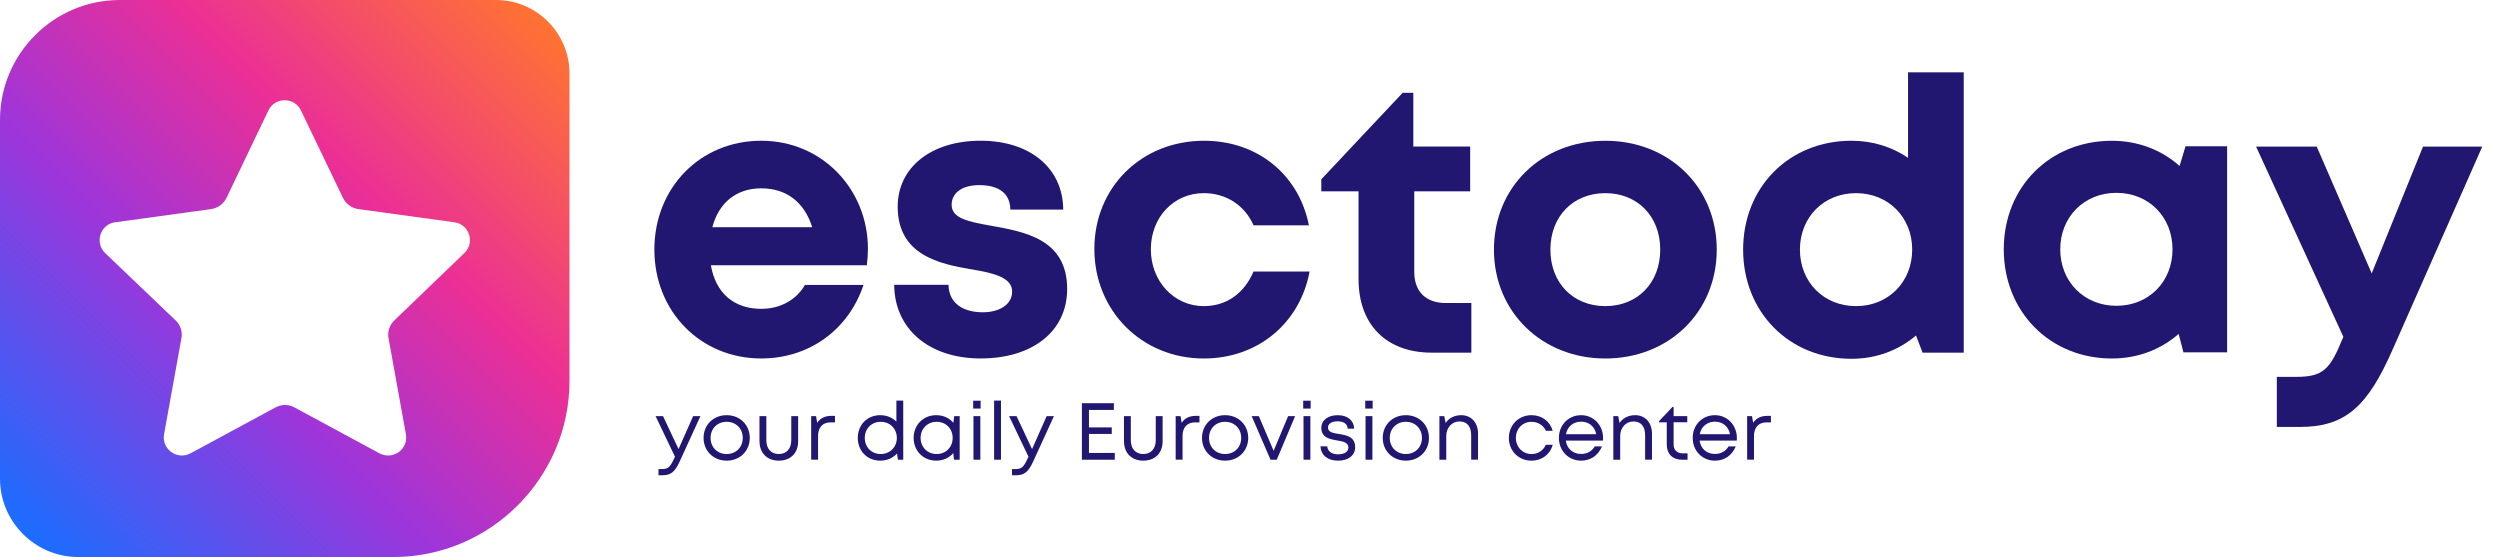 <?xml version="1.0" encoding="UTF-8"?>
<svg id="Layer_1" xmlns="http://www.w3.org/2000/svg" version="1.1" xmlns:xlink="http://www.w3.org/1999/xlink" viewBox="0 0 1022.4 227.8">
  <!-- Generator: Adobe Illustrator 29.4.0, SVG Export Plug-In . SVG Version: 2.1.0 Build 152)  -->
  <defs>
    <style>
      .st0 {
        fill: #211771;
      }

      .st1 {
        fill: url(#linear-gradient);
      }
    </style>
    <linearGradient id="linear-gradient" x1="7.29" y1="216.29" x2="219.42" y2="4.15" gradientUnits="userSpaceOnUse">
      <stop offset="0" stop-color="#1a6dff"/>
      <stop offset=".38" stop-color="#9e35da"/>
      <stop offset=".66" stop-color="#eb2f96"/>
      <stop offset="1" stop-color="#ff7331"/>
    </linearGradient>
  </defs>
  <path class="st1" d="M202.9,0H49C22,0,0,22,0,49v146.8c0,17.6,14.4,32,32,32h128.9c39.6,0,72-32.4,72-72V30C232.9,13.5,219.4,0,202.9,0ZM189.9,103.5l-28.7,27.6c-1.9,1.9-2.8,4.6-2.3,7.2l7.1,39.3c1.1,6.1-5.3,10.7-10.8,7.8l-34.8-18.8c-2.4-1.3-5.3-1.3-7.7,0l-34.8,18.8c-5.4,2.9-11.9-1.7-10.8-7.8l7.1-39.3c.5-2.7-.4-5.4-2.3-7.2l-28.9-27.6c-4.4-4.3-2-11.8,4.1-12.6l39.3-5.4c2.7-.4,5-2.1,6.2-4.5l17.2-35.9c2.7-5.5,10.6-5.5,13.3.1l17.2,35.8c1.2,2.4,3.5,4.1,6.2,4.5l39.3,5.4c6.1.8,8.6,8.3,4.1,12.6Z"/>
  <g>
    <path class="st0" d="M354.94,101.79c0,2.23-.16,4.45-.44,6.68h-63.78c1.98,11.5,9.54,17.83,20.59,17.83,7.92,0,14.42-3.75,17.88-9.78h23.95c-6.13,18.37-22.26,30.08-41.82,30.08-24.88,0-43.71-19.27-43.71-44.52s18.7-44.52,43.71-44.52,43.63,19.95,43.63,44.22h0ZM291.32,92.91h40.84c-3.22-10.3-10.62-15.89-20.85-15.89s-17.35,5.92-19.99,15.89Z"/>
    <path class="st0" d="M401.09,146.6c-21.15,0-35.29-12.07-35.4-30.14h22.22c.11,7.51,5.86,11.25,14.03,11.25,6.33,0,11.99-2.87,11.99-8.5s-7.31-7.5-16.22-8.99c-13.46-2.24-30.59-5.84-30.59-25.71,0-15.95,13.56-26.96,33.91-26.96s33.7,11.32,33.78,28.16h-21.62c-.09-6.7-4.78-10-12.73-10-7.09,0-11.28,3.25-11.28,8.07,0,5.62,7.19,6.92,15.95,8.51,13.75,2.47,31.3,5.38,31.3,25.91,0,17.2-14.06,28.39-35.34,28.39h0Z"/>
    <path class="st0" d="M492.3,146.61c-25.35,0-44.75-19.52-44.75-44.78s19.27-44.27,44.88-44.27c21.82,0,38.76,13.83,42.86,34.58h-22.63c-3.69-8.29-11.28-13.15-20.36-13.15-12.36,0-21.65,9.92-21.65,22.97s9.45,23.23,21.65,23.23c9.21,0,16.49-5.12,20.33-14.13h22.94c-3.97,21.18-21.22,35.55-43.27,35.55h0Z"/>
    <path class="st0" d="M601.72,123.93v20.29h-16.19c-18.54,0-29.94-11.39-29.94-30.09v-35.87h-15.24v-4.92l33.28-35.39h4.36v21.99h23.25v18.32h-22.87v32.84c0,8.14,4.68,12.83,12.98,12.83h10.36Z"/>
    <path class="st0" d="M610.96,102.09c0-25.57,19.45-44.52,45.56-44.52s45.56,18.98,45.56,44.52-19.58,44.52-45.56,44.52-45.56-19.11-45.56-44.52ZM678.97,102.09c0-13.65-9.32-23.1-22.46-23.1s-22.46,9.45-22.46,23.1,9.32,23.1,22.46,23.1,22.46-9.45,22.46-23.1Z"/>
    <path class="st0" d="M803.09,29.57v114.65h-16.83l-2.69-7.02c-7.07,6.02-16.18,9.53-26.39,9.53-25.57,0-44.31-19.14-44.31-44.65s18.74-44.52,44.31-44.52c8.7,0,16.6,2.53,23.13,6.98V29.57h22.79ZM782.01,102.09c0-13.21-9.73-23.1-22.97-23.1s-22.94,9.86-22.94,23.1,9.7,23.1,22.94,23.1,22.97-9.92,22.97-23.1Z"/>
    <path class="st0" d="M910.8,59.82v84.28h-17.86l-1.96-7.54c-7.24,6.34-16.68,10.05-27.31,10.05-25.35,0-44.21-19.14-44.21-44.65s18.86-44.39,44.21-44.39c10.82,0,20.4,3.81,27.69,10.31l2.43-8.05h17.01ZM888.47,101.96c0-13.24-9.71-23.1-22.94-23.1s-22.97,9.89-22.97,23.1,9.73,23.1,22.97,23.1,22.94-9.86,22.94-23.1Z"/>
    <path class="st0" d="M1015.15,59.95l-36.73,83.16c-10.1,22.84-18.98,31.5-37.9,31.5h-9.39v-20.49h7.89c10.98,0,13.83-2.92,19.01-15.66l.32-.68-35.7-77.82h24.8l22.48,51.85,20.99-51.85h24.23Z"/>
  </g>
  <g>
    <path class="st0" d="M286.45,170.18l-8.49,18.56c-1.92,4.22-3.62,5.62-6.98,5.62h-1.68v-2.53h1.44c2.38,0,3.23-.73,4.66-3.71l.64-1.33-7.93-16.61h3.05l6.34,13.49,5.97-13.49h2.99Z"/>
    <path class="st0" d="M287.73,179.09c0-5.37,4.05-9.3,9.45-9.3s9.45,3.96,9.45,9.3-4.05,9.3-9.45,9.3-9.45-3.96-9.45-9.3ZM297.18,185.68c3.81,0,6.58-2.77,6.58-6.59s-2.77-6.59-6.58-6.59-6.58,2.77-6.58,6.59,2.77,6.59,6.58,6.59h0Z"/>
    <path class="st0" d="M310.59,180.48v-10.3h2.81v9.85c0,3.5,1.95,5.65,5.1,5.65s5.1-2.18,5.1-5.65v-9.85h2.81v10.3c0,4.78-3.08,7.91-7.9,7.91s-7.9-3.13-7.9-7.91Z"/>
    <path class="st0" d="M341.47,170.08v2.66h-1.82c-3.26,0-5.1,2.11-5.1,5.58v9.68h-2.81v-17.82h1.99l.46,2.71c1.26-1.82,3.13-2.81,5.7-2.81h1.58Z"/>
    <path class="st0" d="M369.39,163.82v24.18h-2.17l-.38-2.53c-1.65,1.82-4.06,2.92-6.85,2.92-5.36,0-9.19-3.99-9.19-9.3s3.83-9.3,9.19-9.3c2.65,0,4.96.99,6.6,2.64v-8.61h2.81ZM366.77,179.09c0-3.76-2.79-6.59-6.57-6.59s-6.54,2.8-6.54,6.59,2.77,6.59,6.54,6.59,6.57-2.86,6.57-6.59Z"/>
    <path class="st0" d="M392.47,170.18v17.82h-2.32l-.3-2.7c-1.64,1.92-4.1,3.09-6.99,3.09-5.27,0-9.22-3.99-9.22-9.3s3.96-9.3,9.22-9.3c2.92,0,5.39,1.18,7.03,3.12l.35-2.73h2.23ZM389.6,179.09c0-3.79-2.76-6.59-6.54-6.59s-6.57,2.83-6.57,6.59,2.8,6.59,6.57,6.59,6.54-2.8,6.54-6.59Z"/>
    <path class="st0" d="M397.99,163.87h3.04v3.22h-3.04v-3.22ZM398.11,170.18h2.81v17.82h-2.81v-17.82Z"/>
    <path class="st0" d="M406.55,163.82h2.81v24.18h-2.81v-24.18Z"/>
    <path class="st0" d="M431.02,170.18l-8.49,18.56c-1.92,4.22-3.62,5.62-6.98,5.62h-1.68v-2.53h1.44c2.38,0,3.23-.73,4.66-3.71l.64-1.33-7.93-16.61h3.05l6.34,13.49,5.97-13.49h2.99Z"/>
    <path class="st0" d="M455.9,185.22v2.78h-13.45v-23.1h13.08v2.75h-10.19v7.14h9.33v2.68h-9.33v7.76h10.55Z"/>
    <path class="st0" d="M459.65,180.48v-10.3h2.81v9.85c0,3.5,1.95,5.65,5.1,5.65s5.1-2.18,5.1-5.65v-9.85h2.81v10.3c0,4.78-3.08,7.91-7.9,7.91s-7.9-3.13-7.9-7.91Z"/>
    <path class="st0" d="M490.53,170.08v2.66h-1.82c-3.26,0-5.1,2.11-5.1,5.58v9.68h-2.81v-17.82h1.99l.46,2.71c1.26-1.82,3.13-2.81,5.7-2.81h1.58Z"/>
    <path class="st0" d="M491.57,179.09c0-5.37,4.05-9.3,9.45-9.3s9.45,3.96,9.45,9.3-4.05,9.3-9.45,9.3-9.45-3.96-9.45-9.3ZM501.02,185.68c3.81,0,6.58-2.77,6.58-6.59s-2.77-6.59-6.58-6.59-6.58,2.77-6.58,6.59,2.77,6.59,6.58,6.59h0Z"/>
    <path class="st0" d="M529.65,170.18l-7.51,17.82h-2.55l-7.71-17.82h2.93l6.05,14.18,5.93-14.18h2.87Z"/>
    <path class="st0" d="M532.96,163.87h3.04v3.22h-3.04v-3.22ZM533.08,170.18h2.81v17.82h-2.81v-17.82Z"/>
    <path class="st0" d="M547.16,188.39c-4.23,0-6.97-2.27-7.12-5.85h2.75c.15,2.12,1.97,3.26,4.46,3.26s4.19-1.03,4.19-2.78c0-2.08-2.2-2.49-4.62-2.9-3.04-.53-6.45-1.15-6.45-5.17,0-3.07,2.69-5.16,6.71-5.16s6.61,2.15,6.72,5.51h-2.65c-.11-1.93-1.62-3-4.12-3s-3.94,1.02-3.94,2.56c0,1.89,2.05,2.23,4.43,2.61,3.08.5,6.69,1.07,6.69,5.44,0,3.33-2.82,5.49-7.05,5.49h0Z"/>
    <path class="st0" d="M558.33,163.87h3.04v3.22h-3.04v-3.22ZM558.45,170.18h2.81v17.82h-2.81v-17.82Z"/>
    <path class="st0" d="M565.49,179.09c0-5.37,4.05-9.3,9.45-9.3s9.45,3.96,9.45,9.3-4.05,9.3-9.45,9.3-9.45-3.96-9.45-9.3ZM581.52,179.09c0-3.82-2.77-6.59-6.58-6.59s-6.58,2.77-6.58,6.59,2.77,6.59,6.58,6.59,6.58-2.77,6.58-6.59Z"/>
    <path class="st0" d="M604.45,177.32v10.68h-2.8v-10.01c0-3.62-1.7-5.63-4.8-5.63s-5.39,2.58-5.39,5.92v9.72h-2.8v-17.82h1.99l.55,2.79c1.34-1.98,3.62-3.18,6.38-3.18,4.23,0,6.88,3.18,6.88,7.54Z"/>
    <path class="st0" d="M617.07,179.09c0-5.31,3.99-9.3,9.26-9.3,4.25,0,7.58,2.53,8.66,6.4h-2.78c-1.05-2.29-3.26-3.68-5.89-3.68-3.66,0-6.39,2.86-6.39,6.59s2.77,6.59,6.39,6.59c2.62,0,4.77-1.39,5.86-3.78h2.84c-1.09,3.93-4.49,6.49-8.7,6.49-5.27,0-9.26-3.99-9.26-9.3Z"/>
    <path class="st0" d="M655.54,180.18h-15.19c.44,3.3,2.9,5.47,6.27,5.47,2.46,0,4.45-1.15,5.55-3.08h2.96c-1.51,3.68-4.64,5.82-8.51,5.82-5.17,0-9.09-3.99-9.09-9.3s3.92-9.3,9.09-9.3,8.98,4.17,8.98,9.38c0,.34-.03.68-.06,1.01ZM646.62,172.44c-3.24,0-5.63,2.04-6.21,5.14h12.38c-.6-3.17-3.01-5.14-6.17-5.14h0Z"/>
    <path class="st0" d="M675.59,177.32v10.68h-2.8v-10.01c0-3.62-1.7-5.63-4.8-5.63s-5.39,2.58-5.39,5.92v9.72h-2.81v-17.82h1.99l.55,2.79c1.34-1.98,3.62-3.18,6.38-3.18,4.23,0,6.88,3.18,6.88,7.54Z"/>
    <path class="st0" d="M690.14,185.41v2.59h-2.31c-3.83,0-6.19-2.37-6.19-6.23v-9.06h-3.14v-.5l5.5-5.81h.44v3.77h5.59v2.53h-5.59v8.97c0,2.4,1.32,3.73,3.75,3.73h1.95Z"/>
    <path class="st0" d="M710.26,180.18h-15.19c.44,3.3,2.9,5.47,6.27,5.47,2.47,0,4.45-1.15,5.55-3.08h2.96c-1.51,3.68-4.64,5.82-8.51,5.82-5.17,0-9.09-3.99-9.09-9.3s3.92-9.3,9.09-9.3,8.98,4.17,8.98,9.38c0,.34-.03.68-.06,1.01ZM695.12,177.58h12.38c-.6-3.17-3.02-5.14-6.17-5.14s-5.63,2.04-6.21,5.14Z"/>
    <path class="st0" d="M724.23,170.08v2.66h-1.82c-3.26,0-5.1,2.11-5.1,5.58v9.68h-2.8v-17.82h1.99l.46,2.71c1.26-1.82,3.13-2.81,5.7-2.81h1.58Z"/>
  </g>
</svg>